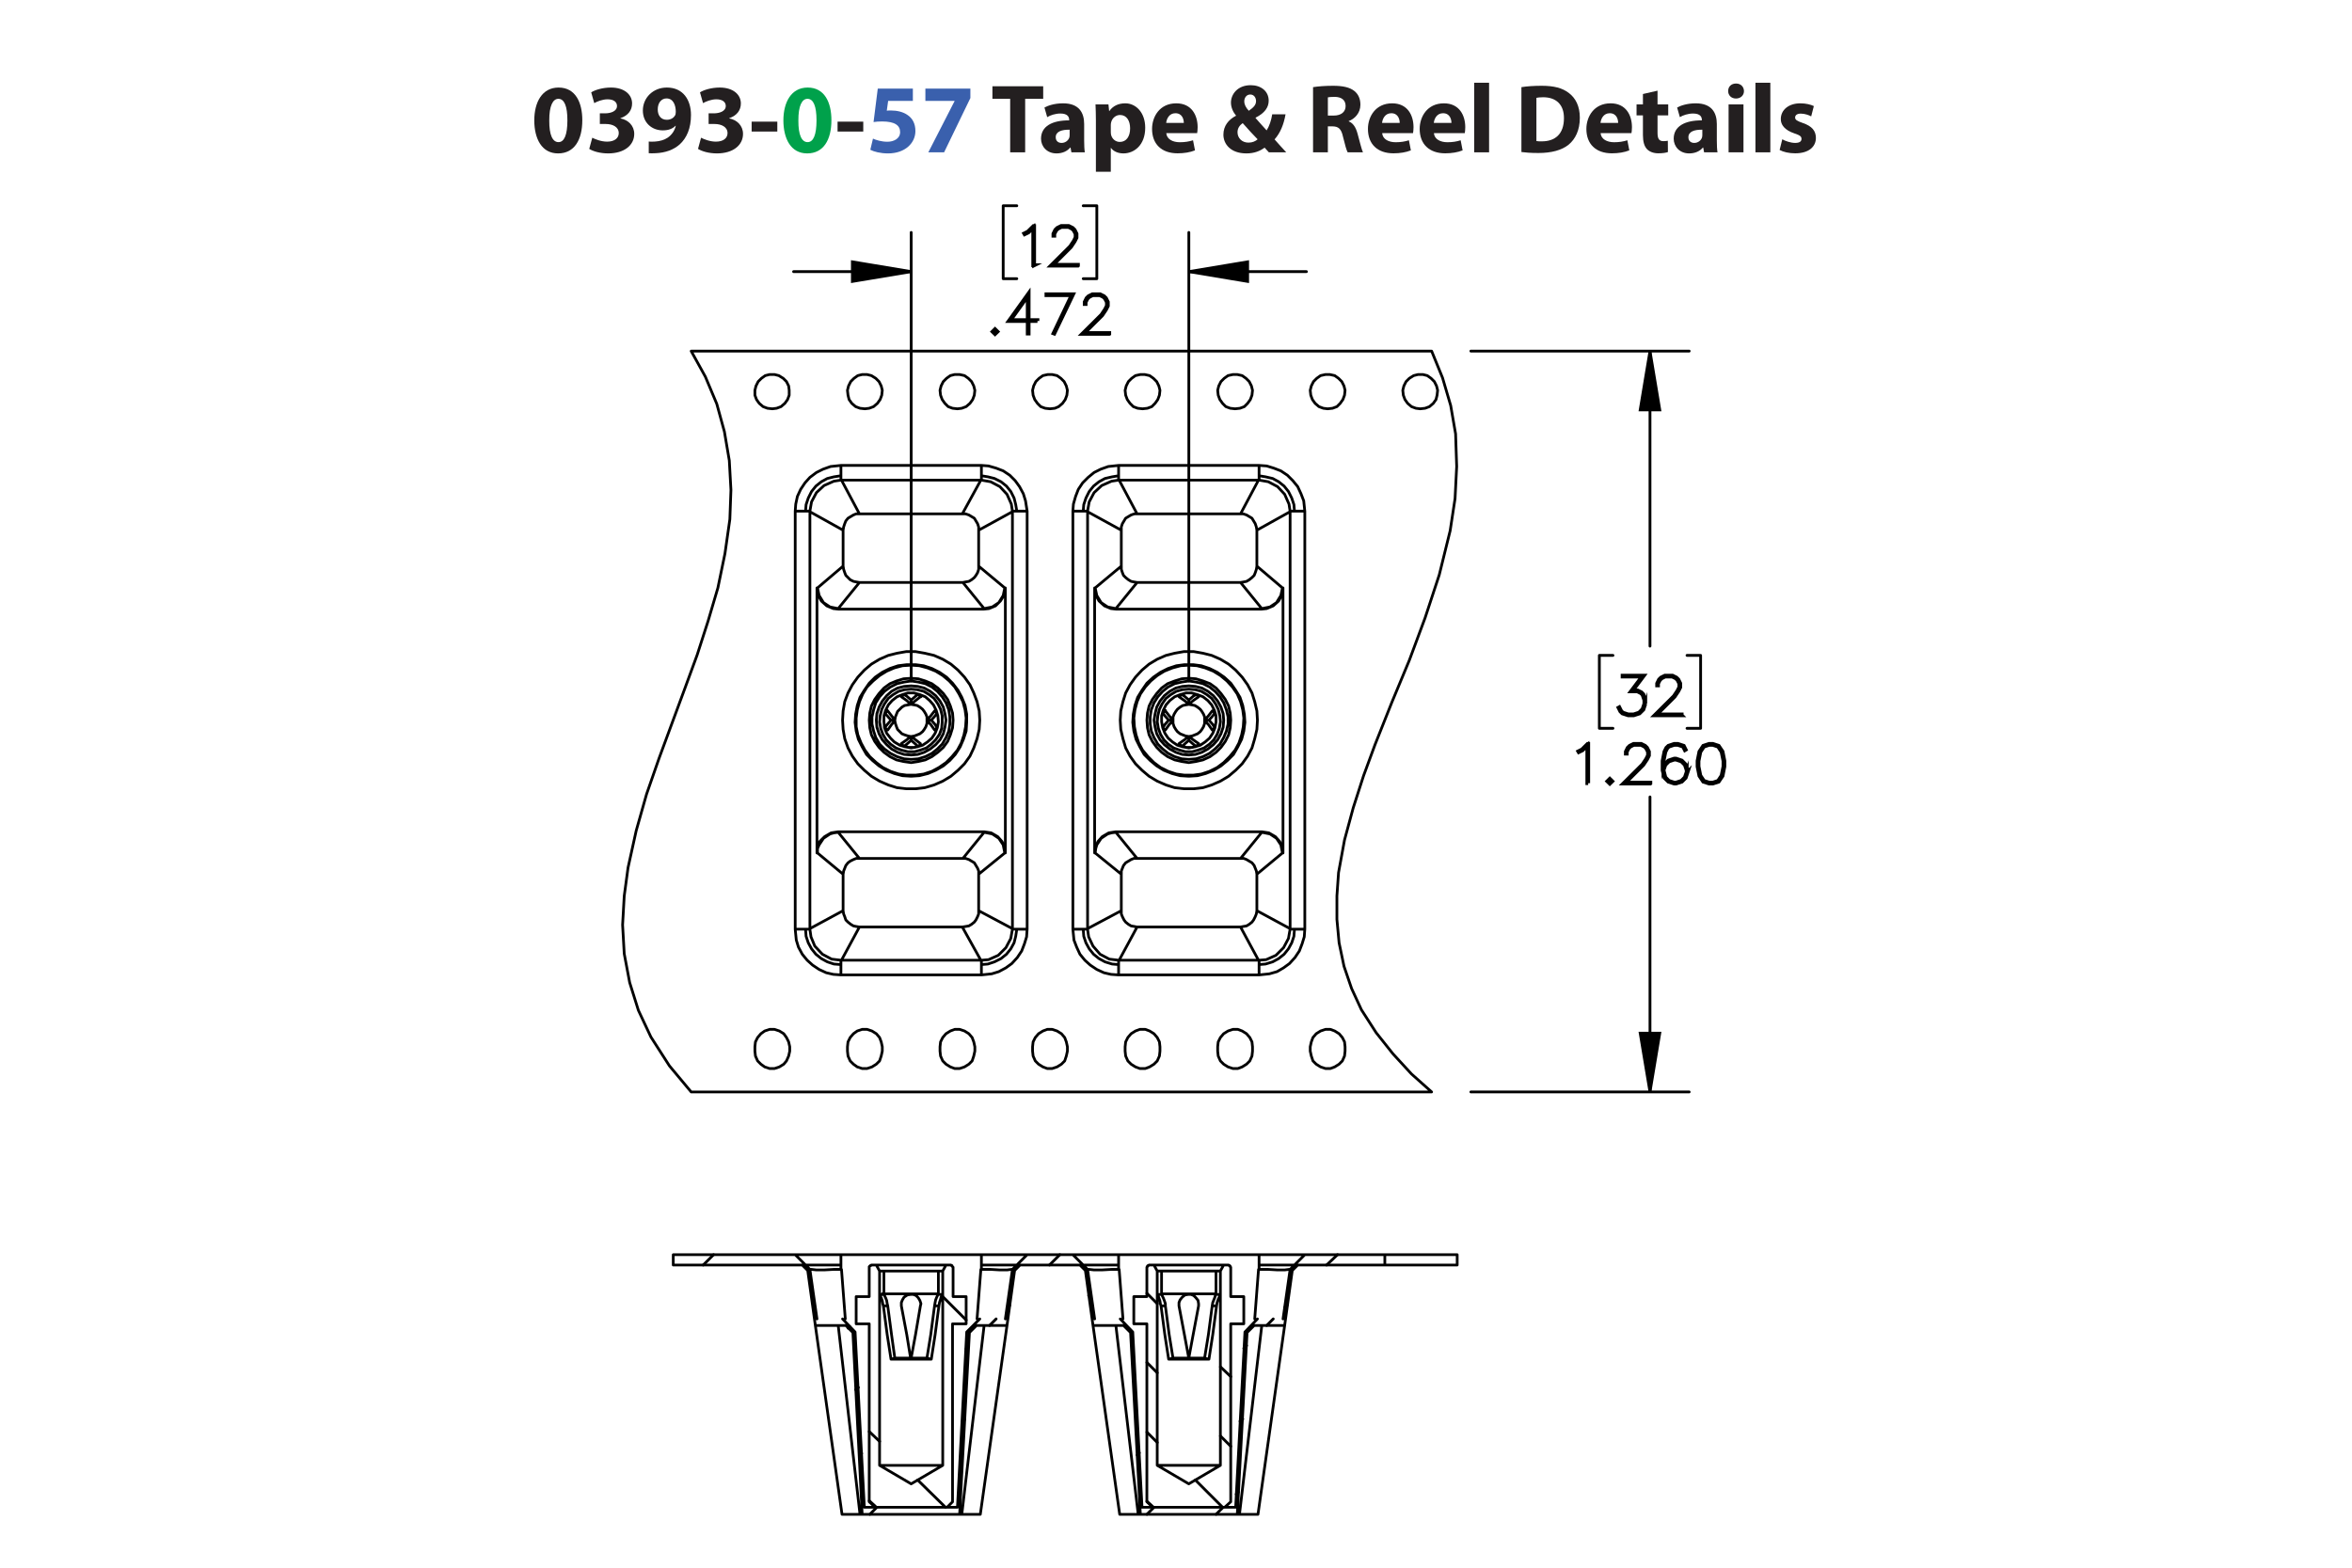 <?xml version="1.0" encoding="UTF-8"?><svg id="Layer_1" xmlns="http://www.w3.org/2000/svg" viewBox="0 0 432 288"><defs><style>.cls-1{fill:#3a60ad;}.cls-1,.cls-2,.cls-3,.cls-4{stroke-width:0px;}.cls-5,.cls-6{stroke-linecap:round;stroke-linejoin:round;}.cls-5,.cls-6,.cls-7{fill:none;}.cls-5,.cls-6,.cls-7,.cls-8{stroke:#000;}.cls-5,.cls-7{stroke-width:.51px;}.cls-2{fill:#00a14b;}.cls-6{stroke-width:.5px;}.cls-7,.cls-8{stroke-miterlimit:10;}.cls-8{stroke-width:.7px;}.cls-4{fill:#231f20;}</style></defs><path class="cls-4" d="m106.954,22.078c0,3.619-1.458,6.104-4.447,6.104-3.025,0-4.357-2.719-4.375-6.032,0-3.385,1.44-6.067,4.465-6.067,3.133,0,4.357,2.791,4.357,5.996Zm-6.068.072c-.018,2.683.63,3.961,1.692,3.961s1.639-1.333,1.639-3.997c0-2.593-.558-3.961-1.657-3.961-1.008,0-1.692,1.278-1.674,3.997Z"/><path class="cls-4" d="m108.787,25.301c.486.252,1.603.72,2.719.72,1.422,0,2.143-.685,2.143-1.567,0-1.152-1.152-1.674-2.359-1.674h-1.116v-1.962h1.062c.918-.018,2.089-.36,2.089-1.351,0-.702-.576-1.224-1.728-1.224-.954,0-1.963.414-2.449.702l-.558-1.981c.702-.45,2.106-.882,3.619-.882,2.502,0,3.889,1.315,3.889,2.917,0,1.243-.703,2.215-2.143,2.719v.036c1.405.252,2.539,1.315,2.539,2.845,0,2.07-1.818,3.583-4.79,3.583-1.512,0-2.791-.397-3.475-.829l.558-2.052Z"/><path class="cls-4" d="m119.155,26.003c.342.036.648.036,1.188,0,.829-.054,1.675-.288,2.305-.72.756-.522,1.261-1.278,1.477-2.161l-.054-.018c-.522.54-1.278.846-2.341.846-1.98,0-3.655-1.386-3.655-3.655,0-2.287,1.837-4.213,4.412-4.213,3.007,0,4.429,2.305,4.429,5.042,0,2.431-.774,4.213-2.053,5.383-1.116,1.008-2.647,1.566-4.465,1.639-.468.036-.936.018-1.242,0v-2.143Zm1.656-5.87c0,1.009.54,1.873,1.657,1.873.738,0,1.26-.36,1.512-.774.09-.162.144-.342.144-.684,0-1.243-.468-2.467-1.71-2.467-.936,0-1.621.828-1.603,2.052Z"/><path class="cls-4" d="m128.767,25.301c.486.252,1.603.72,2.719.72,1.423,0,2.143-.685,2.143-1.567,0-1.152-1.152-1.674-2.359-1.674h-1.116v-1.962h1.062c.918-.018,2.089-.36,2.089-1.351,0-.702-.576-1.224-1.728-1.224-.955,0-1.962.414-2.449.702l-.558-1.981c.702-.45,2.106-.882,3.619-.882,2.502,0,3.889,1.315,3.889,2.917,0,1.243-.702,2.215-2.143,2.719v.036c1.404.252,2.539,1.315,2.539,2.845,0,2.07-1.819,3.583-4.79,3.583-1.512,0-2.791-.397-3.475-.829l.558-2.052Z"/><path class="cls-4" d="m142.772,22.348v1.818h-4.717v-1.818h4.717Z"/><path class="cls-2" d="m152.709,22.078c0,3.619-1.458,6.104-4.447,6.104-3.025,0-4.357-2.719-4.375-6.032,0-3.385,1.44-6.067,4.465-6.067,3.133,0,4.357,2.791,4.357,5.996Zm-6.068.072c-.018,2.683.63,3.961,1.692,3.961s1.639-1.333,1.639-3.997c0-2.593-.558-3.961-1.657-3.961-1.008,0-1.692,1.278-1.674,3.997Z"/><path class="cls-4" d="m158.558,22.348v1.818h-4.718v-1.818h4.718Z"/><path class="cls-1" d="m167.667,18.531h-4.537l-.252,1.8c.252-.036.468-.036.756-.036,1.117,0,2.251.252,3.079.847.882.594,1.422,1.566,1.422,2.935,0,2.179-1.873,4.106-5.023,4.106-1.422,0-2.611-.324-3.259-.666l.486-2.052c.522.252,1.585.576,2.647.576,1.134,0,2.341-.54,2.341-1.783,0-1.206-.955-1.945-3.295-1.945-.648,0-1.099.036-1.585.108l.774-6.14h6.446v2.251Z"/><path class="cls-1" d="m178.233,16.28v1.728l-4.826,9.975h-2.899l4.826-9.417v-.036h-5.366v-2.251h8.265Z"/><path class="cls-4" d="m185.54,18.153h-3.259v-2.305h9.327v2.305h-3.313v9.831h-2.754v-9.831Z"/><path class="cls-4" d="m196.79,27.984l-.162-.882h-.054c-.576.702-1.477,1.081-2.521,1.081-1.783,0-2.845-1.296-2.845-2.701,0-2.287,2.053-3.385,5.168-3.367v-.126c0-.468-.252-1.134-1.602-1.134-.9,0-1.855.306-2.431.666l-.504-1.765c.612-.342,1.818-.774,3.421-.774,2.935,0,3.871,1.728,3.871,3.799v3.061c0,.846.036,1.656.126,2.143h-2.466Zm-.324-4.159c-1.44-.018-2.557.324-2.557,1.386,0,.702.468,1.044,1.08,1.044.684,0,1.243-.45,1.422-1.008.036-.144.054-.306.054-.468v-.954Z"/><path class="cls-4" d="m201.288,22.132c0-1.152-.036-2.143-.072-2.953h2.377l.127,1.225h.036c.648-.936,1.657-1.423,2.935-1.423,1.927,0,3.655,1.675,3.655,4.483,0,3.205-2.035,4.718-3.998,4.718-1.062,0-1.891-.432-2.287-1.008h-.036v4.375h-2.737v-9.416Zm2.737,2.07c0,.216.018.414.054.576.18.738.81,1.296,1.603,1.296,1.188,0,1.891-.99,1.891-2.485,0-1.404-.63-2.466-1.855-2.466-.774,0-1.458.576-1.639,1.386-.036.144-.054.324-.054.486v1.206Z"/><path class="cls-4" d="m214.213,24.455c.09,1.135,1.206,1.675,2.485,1.675.936,0,1.692-.126,2.43-.36l.36,1.855c-.9.36-1.999.54-3.187.54-2.989,0-4.699-1.728-4.699-4.483,0-2.233,1.386-4.7,4.447-4.7,2.844,0,3.925,2.215,3.925,4.394,0,.468-.055.882-.091,1.08h-5.671Zm3.223-1.872c0-.666-.288-1.783-1.548-1.783-1.152,0-1.621,1.044-1.692,1.783h3.241Z"/><path class="cls-4" d="m233.06,27.984c-.252-.27-.504-.54-.792-.864-.792.612-1.891,1.062-3.331,1.062-2.935,0-4.231-1.747-4.231-3.439,0-1.602.919-2.754,2.305-3.475v-.072c-.521-.576-.918-1.477-.918-2.341,0-1.53,1.206-3.205,3.637-3.205,1.873,0,3.295,1.098,3.295,2.845,0,1.224-.72,2.269-2.394,3.115l-.018.072c.702.774,1.44,1.656,2.034,2.269.486-.756.864-1.873,1.026-2.953h2.449c-.324,1.837-.936,3.403-2.017,4.609.684.774,1.386,1.567,2.143,2.377h-3.188Zm-2.07-2.394c-.756-.756-1.746-1.855-2.737-2.971-.504.36-.954.882-.954,1.675,0,1.026.774,1.908,2.017,1.908.721,0,1.315-.27,1.675-.612Zm-2.449-6.986c0,.612.288,1.152.829,1.747.882-.612,1.332-1.081,1.332-1.783,0-.576-.342-1.206-1.062-1.206-.702,0-1.099.612-1.099,1.242Z"/><path class="cls-4" d="m241.176,16.01c.882-.144,2.196-.252,3.654-.252,1.801,0,3.062.27,3.926.954.72.576,1.116,1.422,1.116,2.539,0,1.548-1.099,2.61-2.143,2.989v.054c.846.342,1.315,1.152,1.62,2.269.378,1.368.757,2.953.99,3.421h-2.809c-.198-.342-.486-1.333-.847-2.827-.323-1.513-.846-1.927-1.962-1.945h-.828v4.771h-2.719v-11.974Zm2.719,5.222h1.08c1.368,0,2.179-.684,2.179-1.747,0-1.116-.757-1.674-2.017-1.692-.666,0-1.045.054-1.242.09v3.349Z"/><path class="cls-4" d="m253.866,24.455c.09,1.135,1.206,1.675,2.484,1.675.936,0,1.692-.126,2.431-.36l.36,1.855c-.9.36-1.999.54-3.188.54-2.988,0-4.699-1.728-4.699-4.483,0-2.233,1.387-4.7,4.447-4.7,2.845,0,3.926,2.215,3.926,4.394,0,.468-.055.882-.091,1.08h-5.671Zm3.223-1.872c0-.666-.288-1.783-1.549-1.783-1.152,0-1.62,1.044-1.692,1.783h3.241Z"/><path class="cls-4" d="m263.37,24.455c.09,1.135,1.206,1.675,2.484,1.675.936,0,1.692-.126,2.431-.36l.36,1.855c-.9.36-1.999.54-3.188.54-2.988,0-4.699-1.728-4.699-4.483,0-2.233,1.387-4.7,4.447-4.7,2.845,0,3.926,2.215,3.926,4.394,0,.468-.055.882-.091,1.08h-5.671Zm3.223-1.872c0-.666-.288-1.783-1.549-1.783-1.152,0-1.62,1.044-1.692,1.783h3.241Z"/><path class="cls-4" d="m270.768,15.2h2.736v12.784h-2.736v-12.784Z"/><path class="cls-4" d="m279.443,16.01c1.008-.162,2.322-.252,3.709-.252,2.305,0,3.799.414,4.969,1.296,1.261.936,2.053,2.431,2.053,4.573,0,2.323-.846,3.925-2.017,4.915-1.278,1.062-3.223,1.566-5.6,1.566-1.422,0-2.431-.09-3.114-.18v-11.919Zm2.755,9.903c.233.054.611.054.954.054,2.484.018,4.104-1.351,4.104-4.249.019-2.521-1.458-3.853-3.816-3.853-.612,0-1.009.054-1.242.108v7.94Z"/><path class="cls-4" d="m293.987,24.455c.091,1.135,1.207,1.675,2.485,1.675.935,0,1.692-.126,2.431-.36l.36,1.855c-.9.36-1.999.54-3.188.54-2.988,0-4.699-1.728-4.699-4.483,0-2.233,1.387-4.7,4.447-4.7,2.845,0,3.925,2.215,3.925,4.394,0,.468-.054.882-.09,1.08h-5.672Zm3.224-1.872c0-.666-.288-1.783-1.549-1.783-1.152,0-1.62,1.044-1.692,1.783h3.241Z"/><path class="cls-4" d="m304.445,16.659v2.521h1.963v2.017h-1.963v3.187c0,1.062.252,1.548,1.08,1.548.343,0,.612-.036.81-.072l.018,2.07c-.359.144-1.008.234-1.782.234-.882,0-1.62-.306-2.053-.756-.504-.522-.756-1.368-.756-2.611v-3.601h-1.171v-2.017h1.171v-1.909l2.683-.612Z"/><path class="cls-4" d="m312.996,27.984l-.162-.882h-.054c-.576.702-1.477,1.081-2.521,1.081-1.783,0-2.845-1.296-2.845-2.701,0-2.287,2.053-3.385,5.167-3.367v-.126c0-.468-.252-1.134-1.603-1.134-.9,0-1.855.306-2.431.666l-.504-1.765c.612-.342,1.818-.774,3.421-.774,2.935,0,3.871,1.728,3.871,3.799v3.061c0,.846.036,1.656.126,2.143h-2.467Zm-.324-4.159c-1.44-.018-2.557.324-2.557,1.386,0,.702.469,1.044,1.081,1.044.684,0,1.242-.45,1.422-1.008.036-.144.054-.306.054-.468v-.954Z"/><path class="cls-4" d="m320.321,16.73c0,.756-.576,1.369-1.476,1.369-.865,0-1.441-.612-1.423-1.369-.019-.792.558-1.386,1.44-1.386.882,0,1.44.594,1.458,1.386Zm-2.826,11.253v-8.805h2.736v8.805h-2.736Z"/><path class="cls-4" d="m322.427,15.2h2.736v12.784h-2.736v-12.784Z"/><path class="cls-4" d="m327.358,25.589c.505.306,1.549.666,2.359.666.828,0,1.17-.288,1.17-.738s-.271-.666-1.296-1.008c-1.819-.612-2.522-1.603-2.503-2.647,0-1.638,1.404-2.881,3.583-2.881,1.026,0,1.944.234,2.484.504l-.486,1.891c-.396-.216-1.152-.504-1.908-.504-.666,0-1.044.271-1.044.72,0,.415.342.63,1.422,1.008,1.675.576,2.377,1.423,2.394,2.719,0,1.639-1.296,2.845-3.816,2.845-1.152,0-2.179-.252-2.846-.612l.486-1.962Z"/><path class="cls-8" d="m302.188,129.307l-.346,1.046-.712.705-1.048.341h-1.039l-1.048-.341-.37-.359-.341-.686.138-.076.336.667.314.322.991.326h1l.991-.326.65-.653.332-.989v-.658l-.332-.989-.322-.307-.65-.331h-1.157l2.04-2.711h-3.581v-.156h3.894l-2.039,2.711h.882l.712.35.36.369.346,1.046v.7Z"/><path class="cls-8" d="m308.874,131.398h-4.941l3.523-3.505.669-1.008.332-.662v-.639l-.332-.648-.317-.321-.654-.327h-1.318l-.65.327-.322.321-.332.648v.322h-.151v-.36l.346-.71.36-.355.712-.35h1.398l.707.35.36.355.351.71v.719l-.351.695-.688,1.026-3.277,3.264h4.576v.147Z"/><path class="cls-8" d="m291.709,143.868h-.156v-6.94l-.892.904-.691.336-.076-.133.669-.34,1.038-1.027h.108v7.2Z"/><path class="cls-8" d="m296.123,143.527l-.446.435-.445-.435.445-.444.446.444Zm-.214,0l-.232-.231-.231.231.231.232.232-.232Z"/><path class="cls-8" d="m303.12,143.935h-4.939l3.522-3.505.668-1.008.332-.662v-.639l-.332-.648-.317-.321-.654-.327h-1.317l-.65.327-.322.321-.331.648v.322h-.152v-.36l.347-.71.36-.355.711-.35h1.398l.706.35.36.355.351.71v.719l-.351.695-.688,1.026-3.275,3.264h4.574v.147Z"/><path class="cls-8" d="m309.957,141.843l-.346,1.046-.712.705-1.047.341h-.36l-1.048-.341-.711-.705-.347-1.386v-1.717l.337-1.712.351-.7.37-.355,1.048-.35h.701l1.066.35.352.705-.138.081-.332-.653-.972-.327h-.659l-.991.327-.308.321-.332.658-.341,1.679v1.211l.194-.582.711-.71,1.048-.35h.36l1.047.35.712.71.346,1.045v.359Zm-.151-.023v-.317l-.332-.989-.649-.648-.991-.331h-.322l-.991.331-.649.648-.331.979.331,1.315.649.653.991.326h.322l.991-.326.649-.653.332-.989Z"/><path class="cls-8" d="m316.717,140.826l-.337,1.713-.711,1.055-1.057.341h-.702l-1.057-.341-.707-1.055-.341-1.713v-1.04l.341-1.712.707-1.055,1.057-.35h.702l1.057.35.711,1.055.337,1.712v1.04Zm-.151-.023v-.994l-.342-1.679-.649-.979-.981-.327h-.659l-.981.327-.653.979-.337,1.679v.994l.337,1.679.653.98.981.326h.659l.981-.326.649-.98.342-1.679Z"/><path class="cls-8" d="m189.941,48.73h-.157v-6.94l-.891.904-.692.336-.076-.133.668-.34,1.038-1.027h.109v7.2Z"/><path class="cls-8" d="m197.982,48.796h-4.938l3.521-3.505.668-1.008.332-.662v-.639l-.332-.648-.317-.321-.654-.327h-1.317l-.649.327-.322.321-.332.648v.322h-.152v-.36l.346-.71.36-.355.711-.35h1.398l.706.35.36.355.351.71v.719l-.351.695-.687,1.026-3.274,3.264h4.573v.147Z"/><path class="cls-8" d="m183.208,60.925l-.446.435-.446-.435.446-.444.446.444Zm-.213,0l-.232-.231-.232.231.232.232.232-.232Z"/><path class="cls-8" d="m190.549,58.967h-1.622v2.299h-.156v-2.299h-3.476l3.632-5.066v4.911h1.622v.156Zm-1.778-.156v-4.423l-3.168,4.423h3.168Z"/><path class="cls-8" d="m197.098,54.066l-3.462,7.219-.133-.052,3.338-7.011h-4.633v-.156h4.89Z"/><path class="cls-8" d="m203.733,61.333h-4.942l3.524-3.505.668-1.008.332-.662v-.639l-.332-.648-.316-.321-.654-.327h-1.32l-.648.327-.322.321-.332.648v.322h-.152v-.36l.346-.71.361-.355.711-.35h1.398l.707.35.361.355.35.71v.719l-.35.695-.688,1.026-3.277,3.264h4.576v.147Z"/><path class="cls-7" d="m218.359,49.9l10.8-1.8v3.6l-10.8-1.8m-51,0l-10.8,1.8v-3.6l10.8,1.8m135.7,150.7l-1.8-10.8h3.6l-1.8,10.8m0-136.1l1.8,10.8h-3.6l1.8-10.8"/><path class="cls-5" d="m218.359,49.9h21.6m-72.6,0h-21.6m72.6,75.2V42.7m-51,82.4V42.7m34.1,8.5h-2.5m2.5-13.4v13.4m-2.5-13.4h2.5m-17.2,13.4h2.5m-2.5-13.4v13.4m2.5-13.4h-2.5m118.8,162.8v-54.2m0-81.9v54.2m-32.9,81.9h40.1m-40.1-136.1h40.1m2.1,69.3h-2.5m2.5-13.4v13.4m-2.5-13.4h2.5m-18.6,13.4h2.5m-2.5-13.4v13.4m2.5-13.4h-2.5"/><path class="cls-3" d="m218.359,49.9l10.8-1.8v3.6m-61.8-1.8l-10.8,1.8v-3.6m146.5,152.5l-1.8-10.8h3.6m-1.8-125.3l1.8,10.8h-3.6"/><path class="cls-6" d="m162.959,130.6h.1m6-2.6h0m-3.5-.1v.1m0,8.7v-.1m3.5.1v-.1m2.6-6h.1m42.2,0h.1m6.1-2.6h0m0,8.7v-.1m2.5-6h.1m-4.4-8.4l-1.5.1-1.5.4-1.5.6-1.3.8-1.2,1-1,1.1-.9,1.3-.6,1.4-.4,1.5-.2,1.5.1,1.6.3,1.5.5,1.5.7,1.3,1,1.2,1.1,1.1,1.2.9,1.4.7,1.5.5,1.5.2h1.6l1.5-.2,1.5-.5,1.4-.7,1.2-.9,1.1-1.1,1-1.2.7-1.3.5-1.5.3-1.5.1-1.6-.2-1.5-.4-1.5-.6-1.4-.9-1.3-1-1.1-1.2-1-1.3-.8-1.5-.6-1.5-.4-1.5-.1m0,2.4l-1.3.1-1.3.4-1.3.5-1.1.8-.9,1-.8,1.1-.6,1.2-.3,1.3-.1,1.3.1,1.4.3,1.3.6,1.2.8,1.1.9.9,1.1.8,1.3.6,1.3.3,1.3.2,1.3-.2,1.3-.3,1.3-.6,1.1-.8.9-.9.8-1.1.6-1.2.3-1.3.1-1.4-.1-1.3-.3-1.3-.6-1.2-.8-1.1-.9-1-1.1-.8-1.3-.5-1.3-.4-1.3-.1m0,2l-1.2.1-1.1.3-1,.6-.9.7-.7,1-.5,1-.3,1.2-.1,1.1.2,1.2.4,1.1.6,1,.8.8,1,.7,1.1.4,1.1.3h1.2l1.1-.3,1.1-.4,1-.7.8-.8.6-1,.4-1.1.2-1.2-.1-1.1-.3-1.2-.5-1-.7-1-.9-.7-1-.6-1.1-.3-1.2-.1m0-.6l-1.2.1-1.2.3-1.1.6-1,.8-.8,1-.6,1.1-.3,1.2-.2,1.2.2,1.3.3,1.2.6,1.1.8.9,1,.8,1.1.6,1.2.4,1.2.1,1.2-.1,1.2-.4,1.1-.6,1-.8.8-.9.6-1.1.4-1.2.1-1.3-.1-1.2-.4-1.2-.6-1.1-.8-1-1-.8-1.1-.6-1.2-.3-1.2-.1m0-.9l-1.3.2-1.3.3-1.2.6-1,.8-.9,1-.7,1.1-.5,1.3-.2,1.3v1.3l.2,1.3.5,1.2.7,1.2.9.9,1,.8,1.2.6,1.3.4,1.3.1,1.3-.1,1.3-.4,1.2-.6,1-.8.9-.9.7-1.2.5-1.2.3-1.3v-1.3l-.3-1.3-.5-1.3-.7-1.1-.9-1-1-.8-1.2-.6-1.3-.3-1.3-.2m-51-2.9l-1.6.1-1.5.4-1.4.6-1.3.8-1.2,1-1.1,1.1-.8,1.3-.6,1.4-.4,1.5-.2,1.5v1.6l.3,1.5.6,1.5.7,1.3.9,1.2,1.2,1.1,1.2.9,1.4.7,1.5.5,1.5.2h1.6l1.5-.2,1.5-.5,1.3-.7,1.3-.9,1.1-1.1,1-1.2.7-1.3.5-1.5.3-1.5.1-1.6-.2-1.5-.4-1.5-.7-1.4-.8-1.3-1-1.1-1.2-1-1.3-.8-1.5-.6-1.5-.4-1.5-.1m0,2.4l-1.4.1-1.3.4-1.2.5-1.1.8-.9,1-.8,1.1-.6,1.2-.3,1.3-.1,1.3.1,1.4.3,1.3.6,1.2.8,1.1.9.9,1.1.8,1.2.6,1.3.3,1.4.2,1.3-.2,1.3-.3,1.2-.6,1.1-.8,1-.9.8-1.1.5-1.2.4-1.3.1-1.4-.1-1.3-.4-1.3-.5-1.2-.8-1.1-1-1-1.1-.8-1.2-.5-1.3-.4-1.3-.1m0,2l-1.2.1-1.1.3-1,.6-.9.7-.7,1-.5,1-.3,1.2-.1,1.1.2,1.2.4,1.1.6,1,.8.8,1,.7,1,.4,1.2.3h1.2l1.1-.3,1.1-.4.9-.7.8-.8.7-1,.4-1.1.1-1.2v-1.1l-.3-1.2-.5-1-.7-1-.9-.7-1-.6-1.2-.3-1.1-.1m0-.6l-1.3.1-1.2.3-1.1.6-.9.8-.8,1-.6,1.1-.4,1.2-.1,1.2.1,1.3.4,1.2.6,1.1.8.9.9.8,1.1.6,1.2.4,1.3.1,1.2-.1,1.2-.4,1.1-.6,1-.8.8-.9.6-1.1.3-1.2.2-1.3-.2-1.2-.3-1.2-.6-1.1-.8-1-1-.8-1.1-.6-1.2-.3-1.2-.1m0-.9l-1.3.2-1.3.3-1.2.6-1.1.8-.9,1-.7,1.1-.4,1.3-.3,1.3v1.3l.3,1.3.4,1.2.7,1.2.9.9,1.1.8,1.2.6,1.3.4,1.3.1,1.3-.1,1.3-.4,1.2-.6,1-.8.9-.9.7-1.2.5-1.2.2-1.3v-1.3l-.2-1.3-.5-1.3-.7-1.1-.9-1-1-.8-1.2-.6-1.3-.3-1.3-.2m-3.7,7.2l-.7.8-.4.5m1.8-1.2l-.7-.1m3.7-3.7l-.8-.7-.5-.3m1.2,1.8l.1-.8m-4.8,2.5l.4.4.7.8m0,0h.7m3,3.7l.8.7.4.4m-1.2-1.8v.7m1.2-8.4l-.4.3-.8.7m0,0v.8m-1.3,7.7l.5-.4.8-.7m0,0l-.1-.7m3.8-3l.7-.8.3-.4m-1.8,1.2h.8m1,1.3l-.3-.5-.7-.8m0,0l-.8.1m-1.2,4.2v.1l-.1.2-.4.2-.5.2h-1.2l-.4-.1-.5-.2-.3-.2-.1-.1v-.1m0,0l1-.7.7-.6m-2.9-2.9l.1.5.2.6.2.5.4.4.4.4.5.2.6.2.5.1m-2.9-2.9l-.6.7-.7,1m-.6-2.8l.2-.3.2-.3.1-.2.1.1m0,3.5h-.1l-.2-.2-.2-.3-.1-.3m.6-2.7l.7.9.6.8m2.9-2.9l-.5.1-.6.1-.5.3-.4.4-.4.4-.2.5-.2.5-.1.6m2.9-2.9l-.7-.7-1-.7m2.9-.5l.2.1.3.2.2.2h-.1m-3.5,0v-.1l.2-.1.3-.2m3,.4l-.9.7-.8.7m2.9,2.9v-.6l-.2-.5-.3-.5-.3-.4-.5-.4-.5-.3-.5-.1-.6-.1m2.9,2.9l.7-.8.7-.9m.5,2.8l-.1.3-.2.3-.2.1m0-3.5h.1l.1.1.2.4m-.4,3l-.7-1-.7-.7m-2.9,2.9l.6-.1.5-.2.5-.2.5-.4.3-.4.3-.5.2-.6v-.5m-2.9,2.9l.8.6.9.7m-1.7-10l-1.2.1-1.1.3-1,.6-.9.7-.7,1-.5,1-.3,1.2-.1,1.1.2,1.2.4,1.1.6,1,.8.8,1,.7,1,.4,1.2.3h1.2l1.1-.3,1.1-.4.9-.7.8-.8.7-1,.4-1.1.1-1.2v-1.1l-.3-1.2-.5-1-.7-1-.9-.7-1-.6-1.2-.3-1.1-.1m0,10.8l1.1-.2,1-.3.9-.6.8-.7.6-.9.4-1,.2-1.1-.1-1.1-.3-1-.5-1-.7-.8-.8-.7-1-.4-1.1-.3h-1.1l-1,.3-1,.4-.9.7-.7.8-.5,1-.3,1v1.1l.1,1.1.4,1,.7.9.7.7,1,.6,1,.3,1.1.2m47.3-5.1l-.7.8-.3.5m1.8-1.2l-.8-.1m3.7-3.7l-.8-.7-.5-.3m1.3,1.8v-.8m-4.7,2.5l.3.4.7.8m0,0h.8m2.9,3.7l.8.7.5.4m-1.3-1.8v.7m1.3-8.4l-.5.3-.8.7m0,0v.8m-1.2,7.7l.4-.4.8-.7m0,0v-.7m3.7-3l.7-.8.3-.4m-1.8,1.2h.8m1,1.3l-.3-.5-.7-.8m0,0l-.8.1m-1.1,4.2v.1l-.2.2-.4.2-.5.2h-1.1l-.5-.1-.4-.2-.4-.2-.1-.1v-.1m0,0l1-.7.8-.6m-2.9-2.9v.5l.2.6.3.5.3.4.5.4.5.2.5.2.6.1m-2.9-2.9l-.7.7-.7,1m-.5-2.8l.1-.3.2-.3.2-.2v.1m0,3.5h-.1l-.2-.2-.2-.3v-.3m.5-2.7l.7.9.7.8m2.9-2.9l-.6.1-.5.1-.5.3-.5.4-.3.4-.3.5-.2.5v.6m2.9-2.9l-.8-.7-1-.7m2.9-.5l.2.1.4.2.1.2m-3.6,0v-.1l.2-.1.3-.2m3.1.4l-1,.7-.8.7m2.9,2.9v-.6l-.2-.5-.3-.5-.3-.4-.5-.4-.5-.3-.5-.1-.6-.1m2.9,2.9l.7-.8.7-.9m.5,2.8l-.1.3-.2.3-.1.1h-.1m0-3.5h.1l.2.1.1.4m-.4,3l-.7-1-.7-.7m-2.9,2.9l.6-.1.5-.2.5-.2.5-.4.3-.4.3-.5.2-.6v-.5m-2.9,2.9l.8.6,1,.7m-1.8-10l-1.2.1-1.1.3-1,.6-.9.7-.7,1-.5,1-.3,1.2-.1,1.1.2,1.2.4,1.1.6,1,.8.8,1,.7,1.1.4,1.1.3h1.2l1.1-.3,1.1-.4,1-.7.8-.8.6-1,.4-1.1.2-1.2-.1-1.1-.3-1.2-.5-1-.7-1-.9-.7-1-.6-1.1-.3-1.2-.1m0,10.8l1.1-.2,1-.3.9-.6.8-.7.6-.9.4-1,.2-1.1v-1.1l-.3-1-.5-1-.7-.8-.9-.7-1-.4-1.1-.3h-1l-1.1.3-1,.4-.9.7-.7.8-.5,1-.3,1v1.1l.2,1.1.4,1,.6.9.8.7.9.6,1,.3,1.1.2m12.5-33.4l-.1.6-.2.6-.2.5-.4.4-.5.4-.5.3-.5.1-.6.1m-48.1-3v.6l-.2.6-.3.5-.3.4-.5.4-.5.3-.6.1-.5.1m32,0l-.6-.1-.5-.1-.5-.3-.5-.4-.4-.4-.2-.5-.2-.6v-.6m-48.1,3l-.6-.1-.5-.1-.6-.3-.4-.4-.4-.4-.2-.5-.2-.6-.1-.6m73,53.7h.6l.5.2.5.3.5.3.4.5.2.5.2.5.1.6m-54-2.9h.5l.6.2.5.3.5.3.3.5.3.5.2.5v.6m26.2,0v-.6l.2-.5.2-.5.4-.5.5-.3.5-.3.5-.2h.6m-54,2.9l.1-.6.2-.5.2-.5.4-.5.4-.3.6-.3.5-.2h.6m9.5-15.1l-1.6-.1-1.5-.4-1.5-.6-1.3-.8-1.2-1-1.1-1.1-.8-1.4-.7-1.4-.4-1.5-.2-1.6.1-1.5.3-1.6.5-1.5.8-1.3.9-1.3,1.1-1.1,1.3-.9,1.4-.7,1.5-.5,1.6-.2h1.6l1.5.2,1.5.5,1.4.7,1.3.9,1.1,1.1,1,1.3.7,1.3.6,1.5.3,1.6v1.5l-.1,1.6-.5,1.5-.6,1.4-.9,1.4-1,1.1-1.2,1-1.4.8-1.4.6-1.6.4-1.5.1m51,0l-1.6-.1-1.5-.4-1.5-.6-1.3-.8-1.2-1-1.1-1.1-.8-1.4-.7-1.4-.4-1.5-.2-1.6.1-1.5.3-1.6.5-1.5.8-1.3.9-1.3,1.2-1.1,1.3-.9,1.4-.7,1.5-.5,1.5-.2h1.6l1.5.2,1.5.5,1.4.7,1.3.9,1.2,1.1.9,1.3.8,1.3.5,1.5.3,1.6.1,1.5-.2,1.6-.4,1.5-.7,1.4-.8,1.4-1.1,1.1-1.2,1-1.3.8-1.5.6-1.5.4-1.6.1m9.5-35.6h-19m-3.9,4.8l3.9-4.8m19,0l3.9,4.8m-54.9-4.8h-19m-3.9,4.8l3.9-4.8m19,0l3.9,4.8m-22.9,45.9h19m3.9-4.8l-3.9,4.8m-19,0l-3.9-4.8m54.9,4.8h19m3.9-4.8l-3.9,4.8m-19,0l-3.9-4.8m26.8-41.1l1.5-.3,1.2-.8.8-1.3.3-1.4m-3.8,3.8v.1m0,40.9v.1m3.8,3.8l-.3-1.5-.8-1.2-1.2-.8-1.5-.3m-51.8-20.6l-.1,1.7-.4,1.7-.6,1.7-.7,1.5-1,1.4-1.2,1.2-1.3,1.1-1.5.9-1.6.7-1.7.5-1.7.2h-1.7l-1.7-.2-1.6-.5-1.6-.7-1.5-.9-1.3-1.1-1.2-1.2-1-1.4-.8-1.5-.6-1.7-.3-1.7-.1-1.7.1-1.7.3-1.7.6-1.6.8-1.5,1-1.4,1.2-1.3,1.3-1.1,1.5-.9,1.6-.7,1.6-.4,1.7-.3h1.7l1.7.3,1.7.4,1.6.7,1.5.9,1.3,1.1,1.2,1.3,1,1.4.7,1.5.6,1.6.4,1.7.1,1.7m-26,20.5h26.8m0-40.9h-26.8m77,20.4l-.1,1.7-.4,1.7-.5,1.7-.8,1.5-1,1.4-1.2,1.2-1.3,1.1-1.5.9-1.6.7-1.6.5-1.7.2h-1.8l-1.7-.2-1.6-.5-1.6-.7-1.5-.9-1.3-1.1-1.2-1.2-1-1.4-.8-1.5-.5-1.7-.4-1.7-.1-1.7.1-1.7.4-1.7.5-1.6.8-1.5,1-1.4,1.2-1.3,1.3-1.1,1.5-.9,1.6-.7,1.6-.4,1.7-.3h1.8l1.7.3,1.6.4,1.6.7,1.5.9,1.3,1.1,1.2,1.3,1,1.4.8,1.5.5,1.6.4,1.7.1,1.7m-26,20.5h26.8m0,0l1.3.2,1.2.7.8.9.5,1.2.1.9m0-48.7l-.2,1.3-.6,1.1-1,.9-1.2.5-.9.1m0,0h-26.8m-54.8,44.8v-.8l.3-.7.8-1.2,1.2-.8.7-.2.8-.1m0-.1v.1m0-.1l-1.3.2-1.2.7-.9.9-.4,1.2-.1.9m51.1,0l.1-.8.2-.7.8-1.2,1.2-.8.7-.2.8-.1m0-.1v.1m0-.1l-1.3.2-1.2.7-.8.9-.5,1.2-.1.9m-20.3-44.9l1.5-.3,1.2-.8.8-1.3.3-1.4m-3.8,3.8v.1m3.9-3.9l-.2,1.3-.7,1.1-.9.9-1.2.5-.9.1m-30.7-3.9l.2,1.3.6,1.1,1,.9,1.2.5.9.1m0,0v-.1m-3.8-3.8l.3,1.4.8,1.3,1.2.8,1.5.3m47.1-3.8l.2,1.3.6,1.1,1,.9,1.2.5.9.1m0,0v-.1m-3.8-3.8l.3,1.4.8,1.3,1.2.8,1.5.3m-24.2,41l1.3.2,1.2.7.8.9.5,1.2.1.9m-3.9-3.9v.1m3.8,3.8l-.3-1.5-.8-1.2-1.2-.8-1.5-.3m-25.9,7.7l-4.7-3.9m0,0h-.1m0,0h0m0,0v-48.7m0,0h0m0,0h.1m0,0l4.7-4m0,0v-6.6m0,69.9v-6.7m24.9,6.7v-6.7m0-63.2v6.6m4.8,4l-4.8-4m4.9,4h-.1m.1,0h0m0,48.7v-48.7m0,48.7h0m-.1,0h.1m-4.9,3.9l4.8-3.9m43.3-62.3h-19m-32.1,0h-18.9m0,75.9h18.9m32.1,0h19m3-3v-6.7m0-63.2v6.6m4.7,4l-4.7-4m4.8,4h-.1m.1,0h0m0,48.7v-48.7m0,48.7h0m-.1,0h.1m-4.8,3.9l4.7-3.9m-29.6,3.9l-4.8-3.9m0,0h-.1m0,0h0m0,0v-48.7m0,0h0m0,0h.1m0,0l4.8-4m0,0v-6.6m0,69.9v-6.7m-20,10l-6.2-3.3m0,0v.6l-.2.5-.3.6-.3.4-.5.4-.5.3-.6.1-.6.1m0,0l3.4,6.1m-25.3-79l-6.1-3.4m6.1,3.4l.1-.6.2-.6.2-.5.4-.5.5-.3.5-.3.5-.2h.6m0,0l-3.3-6.2m25.6,0l-3.4,6.2m0,0h.6l.6.2.5.3.5.3.3.5.3.5.2.6v.6m0,0l6.2-3.4m-31.4,82.4l3.3-6.1m0,0l-.6-.1-.5-.1-.5-.3-.5-.4-.4-.4-.2-.6-.2-.5-.1-.6m-6.1,3.3l6.1-3.3m51.1-69.9l-6.2-3.4m6.2,3.4v-.6l.2-.6.3-.5.3-.5.5-.3.5-.3.6-.2h.5m0,0l-3.3-6.2m31.4,82.4l-6.1-3.3m0,0l-.1.6-.2.5-.3.6-.3.4-.5.4-.5.3-.6.1-.5.1m0,0l3.3,6.1m-25.6,0l3.3-6.1m0,0l-.5-.1-.6-.1-.5-.3-.5-.4-.3-.4-.3-.6-.2-.5v-.6m-6.2,3.3l6.2-3.3m25.2-79.1l-3.3,6.2m0,0h.5l.6.2.5.3.5.3.3.5.3.5.2.6.1.6m0,0l6.1-3.4m-5.7-5.8l1.7.3,1.7.9,1.3,1.4.8,1.8.2,1.3m0,76.8l-.3,1.7-.9,1.7-1.4,1.4-1.8.8-1.3.1m-45.3-5.7l-.3,1.7-.9,1.7-1.4,1.4-1.8.8-1.3.1m-25.8,0l-1.7-.2-1.7-.9-1.4-1.5-.7-1.7-.2-1.4m31.5-82.5l1.7.3,1.7.9,1.3,1.4.8,1.8.2,1.3m19.5,82.5l-1.7-.2-1.7-.9-1.3-1.5-.8-1.7-.2-1.4m-51-76.8l.3-1.7.9-1.7,1.4-1.3,1.8-.8,1.3-.2m45.3,5.7l.3-1.7.9-1.7,1.4-1.3,1.8-.8,1.3-.2m55.4-13.1l.9-.1.8-.3.7-.6.5-.7.2-.8.1-.9-.2-.8-.4-.8-.6-.6-.7-.5-.8-.2h-.9l-.8.2-.8.5-.6.6-.4.8-.2.8.1.9.3.8.5.7.7.6.8.3.8.1m-13.8,117.2l-.1-.9-.4-.8-.6-.7-.8-.5-.8-.3h-.9l-.9.3-.8.5-.6.7-.3.8-.2.9m6.4,0v.8m-6.4,0l.2.9.3.9.6.6.8.5.9.3h.9l.8-.3.8-.5.6-.6.4-.9.1-.9m-6.4,0v-.8m3.2-117.2l.9-.1.8-.3.6-.6.5-.7.3-.8.1-.9-.2-.8-.4-.8-.6-.6-.7-.5-.9-.2h-.8l-.9.2-.7.5-.6.6-.4.8-.2.8.1.9.3.8.5.7.7.6.8.3.8.1m-13.8,117.2l-.1-.9-.4-.8-.6-.7-.8-.5-.8-.3h-.9l-.9.3-.8.5-.6.7-.4.8-.1.9m6.4,0v.8m-6.4,0l.1.9.4.9.6.6.8.5.9.3h.9l.8-.3.8-.5.6-.6.4-.9.1-.9m-6.4,0v-.8m3.2-117.2l.9-.1.8-.3.6-.6.5-.7.3-.8.1-.9-.2-.8-.4-.8-.6-.6-.7-.5-.9-.2h-.8l-.9.2-.7.5-.6.6-.4.8-.2.8.1.9.3.8.5.7.6.6.8.3.9.1m-13.8,117.2l-.1-.9-.4-.8-.6-.7-.8-.5-.8-.3h-1l-.8.3-.8.5-.6.7-.4.8-.1.9m6.4,0v.8m-6.4,0l.1.9.4.9.6.6.8.5.8.3h1l.8-.3.8-.5.6-.6.4-.9.1-.9m-6.4,0v-.8m3.2-117.2l.9-.1.8-.3.6-.6.5-.7.3-.8.1-.9-.2-.8-.4-.8-.6-.6-.7-.5-.9-.2h-.8l-.9.2-.7.5-.6.6-.4.8-.2.8.1.9.3.8.5.7.6.6.8.3.9.1m-13.8,117.2l-.2-.9-.3-.8-.6-.7-.8-.5-.9-.3h-.9l-.8.3-.8.5-.6.7-.4.8-.1.9m6.4,0v.8m-6.4,0l.1.9.4.9.6.6.8.5.8.3h.9l.9-.3.8-.5.6-.6.3-.9.2-.9m-6.4,0v-.8m3.2-117.2l.9-.1.7-.3.7-.6.5-.7.3-.8.1-.9-.2-.8-.4-.8-.6-.6-.7-.5-.9-.2h-.8l-.9.2-.7.5-.6.6-.4.8-.2.8.1.9.3.8.5.7.6.6.8.3.9.1m-13.8,117.2l-.2-.9-.3-.8-.6-.7-.8-.5-.9-.3h-.9l-.8.3-.8.5-.6.7-.4.8-.1.9m6.4,0v.8m-6.4,0l.1.9.4.9.6.6.8.5.8.3h.9l.9-.3.8-.5.6-.6.3-.9.2-.9m-6.4,0v-.8m3.2-117.2l.8-.1.8-.3.7-.6.5-.7.3-.8.1-.9-.2-.8-.4-.8-.6-.6-.7-.5-.9-.2h-.9l-.8.2-.7.5-.6.6-.4.8-.2.8.1.9.3.8.5.7.6.6.8.3.9.1m-13.8,117.2l-.2-.9-.3-.8-.6-.7-.8-.5-.9-.3h-.9l-.9.3-.7.5-.6.7-.4.8-.1.9m6.4,0v.8m-6.4,0l.1.9.4.9.6.6.7.5.9.3h.9l.9-.3.8-.5.6-.6.3-.9.2-.9m-6.4,0v-.8m3.2-117.2l.8-.1.8-.3.7-.6.5-.7.3-.8.1-.9-.2-.8-.4-.8-.6-.6-.8-.5-.8-.2h-.9l-.8.2-.7.5-.6.6-.4.8-.2.8.1.9.2.8.5.7.7.6.8.3.9.1m-13.8,117.2l-.2-.9-.4-.8-.5-.7-.8-.5-.9-.3h-.9l-.9.3-.7.5-.6.7-.4.8-.1.9m6.4,0v.8m-6.4,0l.1.9.4.9.6.6.7.5.9.3h.9l.9-.3.8-.5.5-.6.4-.9.2-.9m-6.4,0v-.8m3.2-117.2l.8-.1.8-.3.7-.6.5-.7.3-.8v-.9l-.1-.8-.4-.8-.6-.6-.8-.5-.8-.2h-.9l-.8.2-.7.5-.6.6-.4.8-.2.8v.9l.3.8.5.7.7.6.8.3.9.1m121.1,125.5l-3.7-3.3-3.4-3.7-3.1-3.9-2.7-4.2-1.8-3.9-1.4-4.1-.9-4.3-.4-4.3v-4.3l.3-4.3,1.1-6,1.6-5.9,1.9-5.9,2.1-5.7,3.1-7.8,3.2-7.7,2.9-7.8,2.6-7.9,2-8.1.9-5.9.3-5.9-.2-6-.9-5.2-1.5-5.1-2-4.9m-136,0h136m-136,0l2.6,4.7,2.1,5,1.4,5.1.9,5.3.3,5.4-.2,5.4-.9,6.3-1.3,6.3-1.8,6.1-2,6.2-2.2,6-2.4,6.5-2.4,6.5-2.3,6.6-1.9,6.7-1.5,6.8-.7,5.2-.3,5.3.3,5.3,1,5.3,1.6,5.1,2.3,4.9,3.4,5.3,4,4.8m136,0H126.959m53.3-112.4h-.1m.1,0v-.8m-25.8-1.9h25.8m-25.8,2.7v-.8m.1.8h-.1m.1,0h25.6m51.1,0h-.1m.1,0v-.8m-25.8-1.9h25.8m-25.8,2.7v-.8m.1.8h-.1m.1,0h25.6m-31.4,5.7v.1m-.8-.1h.8m-2.7,76.8v-76.8m2.7,76.8h-.8m.8-.1v.1m0-.1v-76.6m-13.8,76.7v-.1m0,.1h.8m1.9-76.8v76.8m-2.7-76.8h.8m-.8.1v-.1m0,.1v76.6m51,.1v-.1m0,.1h.8m1.9-76.8v76.8m-2.7-76.8h.8m-.8.1v-.1m0,.1v76.6m-88.2-76.7v.1m-.8-.1h.8m-2.7,76.8v-76.8m2.7,76.8h-.8m.8-.1v.1m0-.1v-76.6m56.7,82.4h.1m-.1,0v.8m25.8,1.9h-25.8m25.8-2.7v.8m-.1-.8h.1m-.1,0h-25.6m-51.1,0h.1m-.1,0v.8m25.8,1.9h-25.8m25.8-2.7v.8m-.1-.8h.1m-.1,0h-25.6m25.7-89v-1.9m6.5,8.4l-.2-1.2-.3-1.2-.6-1.2-.8-1-1-.8-1.2-.6-1.2-.3-1.2-.2m8.4,6.5h-1.9m-6.5-8.4l1.3.1,1.4.4,1.3.5,1.2.8,1,1,.8,1.1.7,1.3.4,1.3.3,1.9m-34.2-8.4v1.9m-8.4,6.5l.1-1.3.3-1.4.6-1.3.8-1.2.9-1,1.2-.9,1.2-.6,1.4-.5,1.9-.2m-6.5,8.4h-1.9m8.4-6.5l-1.3.2-1.2.3-1.1.6-1,.8-.8,1-.6,1.2-.4,1.2-.1,1.2m83.3-6.5v-1.9m6.5,8.4l-.1-1.2-.4-1.2-.6-1.2-.8-1-1-.8-1.1-.6-1.3-.3-1.2-.2m8.4,6.5h-1.9m-6.5-8.4l1.4.1,1.3.4,1.3.5,1.2.8,1,1,.9,1.1.6,1.3.5,1.3.2,1.9m-85.2,83.3v1.9m-6.5-8.4l.1,1.3.4,1.2.6,1.1.8,1,1,.8,1.1.6,1.2.4,1.3.1m-8.4-6.5h1.9m6.5,8.4l-1.4-.1-1.3-.3-1.3-.6-1.2-.8-1-.9-.9-1.1-.7-1.3-.4-1.3-.2-2m59.4,6.5v1.9m-6.5-8.4l.1,1.3.4,1.2.6,1.1.8,1,1,.8,1.1.6,1.3.4,1.2.1m-8.4-6.5h1.9m6.5,8.4l-1.4-.1-1.3-.3-1.3-.6-1.2-.8-1-.9-.9-1.1-.6-1.3-.5-1.3-.2-2m-10.3,0h1.9m-8.4,6.5l1.2-.1,1.2-.4,1.2-.6,1-.8.8-1,.6-1.1.3-1.2.2-1.3m-6.5,8.4v-1.9m8.4-6.5l-.1,1.4-.4,1.3-.5,1.3-.8,1.2-1,1.1-1.1.8-1.3.7-1.3.4-1.9.2m57.5-8.4h1.9m-8.4,6.5l1.2-.1,1.3-.4,1.1-.6,1-.8.8-1,.6-1.1.4-1.2.1-1.3m-6.5,8.4v-1.9m8.4-6.5l-.1,1.4-.4,1.3-.5,1.3-.8,1.2-1,1.1-1.1.8-1.2.7-1.4.4-1.9.2m-25.8-93.6v1.9m-8.4,6.5l.1-1.3.4-1.4.5-1.3.8-1.2,1-1,1.1-.9,1.2-.6,1.4-.5,1.9-.2m-6.5,8.4h-1.9m8.4-6.5l-1.2.2-1.3.3-1.1.6-1,.8-.8,1-.6,1.2-.4,1.2-.1,1.2"/><path class="cls-5" d="m226.059,252.9l-1.9-1.8m-11.6-11.6l-1.9-1.9m15.4,28.1l-1.9-1.9m-11.6-11.6l-1.9-1.9m13.9,26.6l-5-5m-7-6.9l-1.9-1.9m1.2,13.8l-1.2-1.1m-48.7-38l.4-.3m11.3,39.4l-5.1-5m-7-7.1l-1.9-1.8m1.3,13.9l-1.3-1.2m17.8-33.2l-4.3-4.3m-13.4,40l1.3-1.3m15.7-15.7l.4-.4m22.8-22.8l.4-.4m-71.2-5.2l1.9-1.9m92.3,47.7l1.3-1.3m2.4-2.4l.4-.4m-69.6-6.7l.4-.4m19.2-19.2l.4-.5m3.9-3.8l1.2-1.2m2-2l.5-.5m7.3-7.4l1.9-1.9m16,47.7l1.3-1.3m15.8-15.8l.5-.4m-71.1-5.4l.5-.4m51.2,12.4l.4-.4m19.2-19.2l.5-.5m3.7-3.7l1.2-1.2m2.1-2.1l.5-.5m7.2-7.3l2-1.9m-89.9,13.5l.3-.3"/><path class="cls-6" d="m206.259,242.3l-.7-9.1m-50.3,9.1l-.7-9.1m76.6,0l-.7,9.1m-50.3-9.1l-.7,9.1m26-11.8h25.8m-76.8,0h25.8m0,0h8.4m-8.4,1.9v-1.9m51,0h8.4m-8.4,1.9v-1.9m6.5,1.9h-6.5m0,.8v-.8m-85.2-1.9h8.4m0,0v1.9m42.6-1.9h8.4m0,0v1.9m-18.7,0h-6.5m0,.8v-.8m-25.8.8v-.8m0,0h-6.5m57.5.8v-.8m0,0h-6.5m.8.8h0m5.8,0h-.1m-5.7,0h.3l.9.1h1.4l1.8-.1h1.3m-56.7,0h0m5.8,0h-.1m-5.7,0h.3l.9.1h1.4l1.8-.1h1.3m82.5,0h0m-5.7,0h-.1m.1,0h1.7l1.7.1h1.3l.8-.1h.2m-51,0h0m-5.7,0h-.1m.1,0h1.7l1.7.1h1.3l.8-.1h.2m23.5,45h-.4m18.6,0h-.4m-68.9,0h-.4m18.7,0h-.4m24.5-34.7l4.9,34.7m3.4,0h-3.4m-.7-34.7l4.1,34.7m-59.3-34.7l4.9,34.7m3.3,0h-3.3m-.7-34.7l4,34.7m78-34.7l-4.9,34.7m-3.4,0l4.1-34.7m-.7,34.7h-3.4m-42.7-34.7l-4.9,34.7m-3.4,0l4.1-34.7m-.7,34.7h-3.4m77.7-47.7h13.2m-13.2,1.9h13.2m-66.5,9.9l-1.3-9.1m-49.7,9.1l-1.3-9.1m86.9,9.1l1.3-9.1m-52.3,9.1l1.3-9.1m68.4-2.7h-14.7m0,0l-2.7,2.7m-6,9.1l-2.3,2.4m0,0l-1.7,32.2m-17.2,0h17.2m-17.2,0l-1.7-32.2m0,0l-2.3-2.4m-6-9.1l-2.7-2.7m0,0h-8.4m0,0l-2.7,2.7m-6,9.1l-2.4,2.4m0,0l-1.7,32.2m-17.1,0h17.1m-17.1,0l-1.7-32.2m0,0l-2.3-2.4m-6-9.1l-2.7-2.7m0,0h-22.4m0,1.9v-1.9m23.7,1.9h-23.7m23.7,0l1,1m1.4,10.1l-1.4-10.1m1.4,10.1h5.6m1.3,1.3l-1.3-1.3m3,34.7l-1.7-33.4m1.7,33.4h17.9m1.8-33.4l-1.8,33.4m3.1-34.7l-1.3,1.3m1.3-1.3h5.6m0,0l1.4-10.1m0,0l1-1m11,0h-11m11,0l1,1m1.4,10.1l-1.4-10.1m1.4,10.1h5.6m1.3,1.3l-1.3-1.3m3.1,34.7l-1.8-33.4m1.8,33.4h17.8m1.8-33.4l-1.8,33.4m3.1-34.7l-1.3,1.3m1.3-1.3h5.6m0,0l1.4-10.1m0,0l1-1m16,0h-16m16-1.9v1.9m-80.6,0h-12.8m12.2,36.8h-11.6m12.4,7.7h-13.2m14.2-33.7v32.7m2.5-32.7h-2.5m2.5-5v5m-2.4-5h2.4m-2.4-5.2v5.2m-.5-5.8h.1l.1.1h.1v.1l.1.1.1.1v.2m-1.3-.6h.8m-1.4,1.1l.6-1.1m-.6,36.8v-35.7m-5.8,39.1l5.8-3.4m-11.6,0l5.8,3.4m-5.8-39.1v35.7m-.6-36.8l.6,1.1m-1.4-1.1h.8m-1.3.6v-.3l.1-.1.1-.1h.1l.1-.1h.1m-.5,5.8v-5.2m-2.4,5.2h2.4m-2.4,5v-5m2.4,5h-2.4m2.4,32.7v-32.7m1.1,33.7l-1.1-1m15.3,0l-1,1m-2.9-27.2l.7-4.5.7-5.3m-1.4,9.8h-3.7m2.9-.2l.8.2m-3.7,0v-.2m0,.2h-3.7m3.6-.2l.1.2m-5.1-9.8l.7,5.3.7,4.5m0,0l.7-.2m8-16h-10m0,4.2v-4.2m-.8,0h.8m10,0v4.2m0-4.2h.8m-11.6,4.3v-4.3m11.6,0v4.3m-11.6,0h.8m-.8,0h0l.1.3.2.3.2.6.1.6.1.3m0,0h.8m9.3-2.1h.8m-1.5,2.1h.8m0,0l.1-.6.2-.6.1-.4.2-.4.1-.1m-10.8,0v-.1m0,.1h0l.1.2.2.4.2.5.1.6.1.4m0,0l.7,5.3.6,4.3m2.9,0h-2.9m2.9,0l-.7-4.3-1-5.3m0,0v-.6l.2-.5.3-.5.6-.4.6-.1h.5l.5.2.4.4.3.5.2.6-.1.4m0,0l-.9,5.3-.8,4.3m2.9,0h-2.9m2.9,0l.7-4.3.7-5.3m0,0l.1-.6.1-.5.2-.5.2-.4.1-.1m0-.1v.1m0-.1h-10m62.4-5.3h-12.8m12.2,36.8h-11.6m-.8,7.7l-1.1-1m14.3,1h-13.2m14.3-1l-1.1,1m1.1-33.7v32.7m2.4-32.7h-2.4m2.4-5v5m-2.4-5h2.4m-2.4-5.2v5.2m-.5-5.8h.1l.1.1h.1l.1.1v.1l.1.1v.2m-1.3-.6h.8m-1.4,1.1l.6-1.1m-.6,36.8v-35.7m-5.8,39.1l5.8-3.4m-11.6,0l5.8,3.4m-5.8-39.1v35.7m-.6-36.8l.6,1.1m-1.4-1.1h.8m-1.3.6v-.2l.1-.1v-.1l.1-.1h.1l.1-.1h.1m-.5,5.8v-5.2m-2.4,5.2h2.4m-2.4,5v-5m2.4,5h-2.4m2.4,32.7v-32.7m11.4,6.5l.7-4.5.7-5.3m-1.4,9.8h-3.7m2.9-.2l.8.2m-3.7,0v-.2m-5.1-9.6l.7,5.3.7,4.5m3.7,0h-3.7m0,0l.8-.2m2.9,0v.2m5-16.2h-10m10,0v4.2m.8-4.2v4.3m-.8-4.3h.8m-10.8,4.2v-4.2m-.8,0h.8m-.8,4.3v-4.3m0,4.3h.8m-.8,0h.1l.1.3.1.3.2.6.1.6.1.3m0,0h.8m9.3-2.1h.8m-1.5,2.1h.8m0,0l.1-.6.2-.6.2-.4.1-.4.1-.1m-10.8,0v-.1m0,.1h0l.1.2.2.4.2.5.2.6v.4m0,0l.7,5.3.7,4.3m2.9,0h-2.9m2.9,0l-.8-4.3-1-5.3m0,0v-.6l.2-.5.4-.5.5-.4.6-.1h.5l.5.2.4.4.4.5.1.6v.4m0,0l-1,5.3-.8,4.3m2.9,0h-2.9m2.9,0l.7-4.3.7-5.3m0,0l.1-.6.2-.5.2-.5.1-.4.1-.1m0-.1v.1m0-.1h-10m54.3-5.3v-1.9"/></svg>